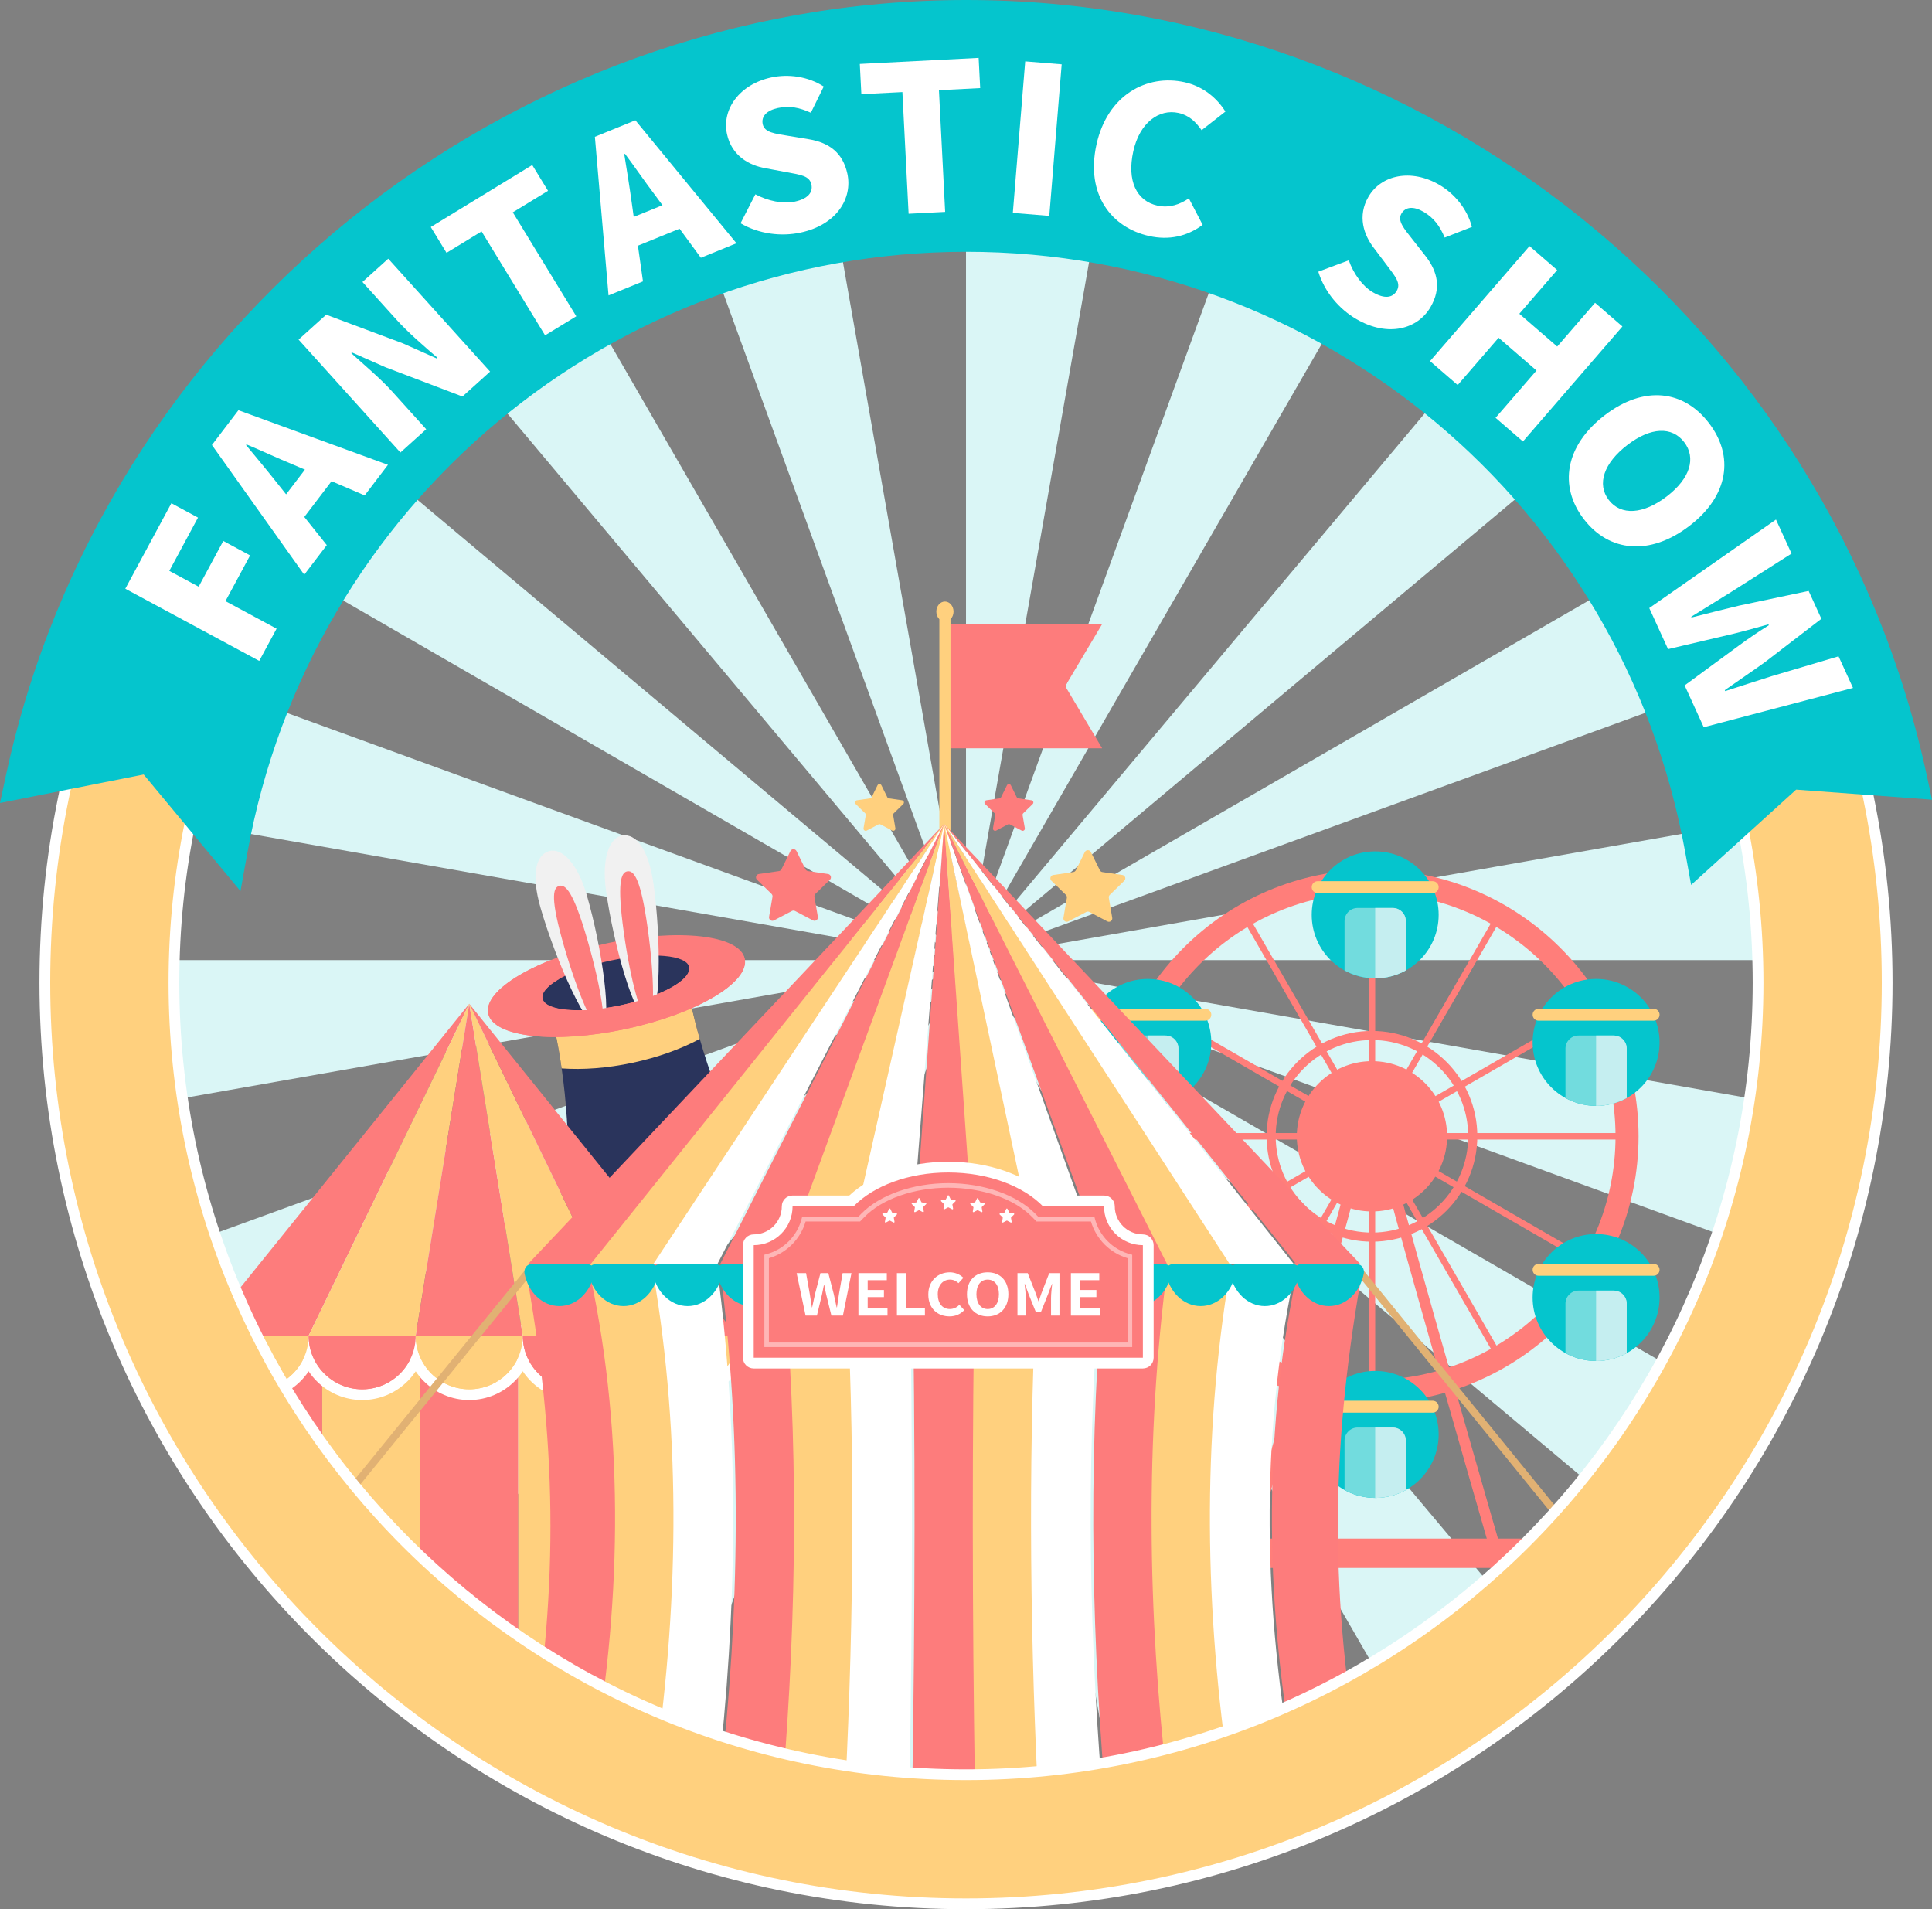 <?xml version="1.0" encoding="utf-8"?>
<!-- Generator: Adobe Illustrator 25.0.0, SVG Export Plug-In . SVG Version: 6.00 Build 0)  -->
<svg version="1.1" id="图层_1" xmlns="http://www.w3.org/2000/svg" xmlns:xlink="http://www.w3.org/1999/xlink" x="0px" y="0px"
	 viewBox="0 0 179.601 177.464" style="enable-background:new 0 0 179.601 177.464;" xml:space="preserve">
<rect x="0" y="0" width="179.601" height="177.464" fill="#808080" stroke="none"/>
<g>
	<g>
		<g>
			<path style="fill:#DAF6F6;" d="M11.65,103.025l78.15-13.78H10.455C10.455,93.945,10.867,98.549,11.65,103.025z"/>
		</g>
		<g>
			<path style="fill:#DAF6F6;" d="M62.656,163.824l27.145-74.579l-39.678,68.725
				C54.095,160.268,58.286,162.233,62.656,163.824z"/>
		</g>
		<g>
			<path style="fill:#DAF6F6;" d="M38.8,150.024l51-60.779L29.021,140.245
				C31.991,143.781,35.264,147.054,38.8,150.024z"/>
		</g>
		<g>
			<path style="fill:#DAF6F6;" d="M21.076,128.923l68.725-39.678l-74.579,27.145
				C16.812,120.76,18.777,124.95,21.076,128.923z"/>
		</g>
		<g>
			<path style="fill:#DAF6F6;" d="M140.801,150.024L89.8,89.245l39.678,68.725
				C133.488,155.649,137.274,152.987,140.801,150.024z"/>
		</g>
		<g>
			<path style="fill:#DAF6F6;" d="M116.945,163.824L89.8,89.245l13.78,78.15
				C108.184,166.589,112.651,165.387,116.945,163.824z"/>
		</g>
		<g>
			<path style="fill:#DAF6F6;" d="M167.951,103.025l-78.15-13.78l74.579,27.145
				C165.943,112.096,167.144,107.628,167.951,103.025z"/>
		</g>
		<g>
			<path style="fill:#DAF6F6;" d="M158.525,128.923L89.8,89.245L150.58,140.245
				C153.542,136.719,156.205,132.933,158.525,128.923z"/>
		</g>
		<g>
			<path style="fill:#DAF6F6;" d="M89.8,168.59V89.245l-13.78,78.15C80.496,168.179,85.1,168.59,89.8,168.59z"
				/>
		</g>
		<g>
			<path style="fill:#DAF6F6;" d="M140.801,28.465l-51,60.779l60.779-51
				C147.61,34.709,144.337,31.436,140.801,28.465z"/>
		</g>
		<g>
			<path style="fill:#DAF6F6;" d="M116.945,14.666l-27.145,74.579l39.678-68.725
				C125.506,18.221,121.316,16.257,116.945,14.666z"/>
		</g>
		<g>
			<path style="fill:#DAF6F6;" d="M11.65,75.465l78.15,13.78L15.222,62.1C13.658,66.394,12.457,70.861,11.65,75.465
				z"/>
		</g>
		<g>
			<path style="fill:#DAF6F6;" d="M169.146,89.245c0-4.7-0.411-9.304-1.195-13.78L89.801,89.245h-0H169.146
				L169.146,89.245z"/>
		</g>
		<g>
			<path style="fill:#DAF6F6;" d="M158.525,49.567L89.801,89.245l74.579-27.145
				C162.789,57.73,160.824,53.54,158.525,49.567z"/>
		</g>
		<g>
			<path style="fill:#DAF6F6;" d="M38.801,28.465l51,60.78L50.123,20.52
				C46.113,22.84,42.327,25.503,38.801,28.465z"/>
		</g>
		<g>
			<path style="fill:#DAF6F6;" d="M21.076,49.567l68.725,39.678L29.021,38.245C26.059,41.771,23.396,45.557,21.076,49.567
				z"/>
		</g>
		<g>
			<path style="fill:#DAF6F6;" d="M89.801,9.899v79.346l13.78-78.15C99.105,10.311,94.501,9.899,89.801,9.899z"/>
		</g>
		<g>
			<path style="fill:#DAF6F6;" d="M62.656,14.666l27.145,74.579l-13.78-78.15
				C71.417,11.901,66.95,13.102,62.656,14.666z"/>
		</g>
	</g>
	<g>
		<g>
			<path style="fill:#FF7E7A;" d="M139.974,145.516h-24.871l0.184-0.639c0.093-0.322,9.289-32.188,9.722-34.462
				l0.047-0.248l1.168-0.561l0.218-1.157l1.096,0.526l1.096-0.526l0.218,1.157l1.168,0.561l0.047,0.248
				c0.433,2.274,9.629,34.14,9.722,34.462L139.974,145.516z M116.432,144.516h22.212
				c-1.306-4.528-8.699-30.191-9.505-33.662l-1.177-0.565l-0.07-0.374l-0.353,0.17l-0.354-0.17l-0.07,0.374
				l-1.177,0.565C125.131,114.324,117.739,139.987,116.432,144.516z"/>
		</g>
		<g>
			<g>
				<path style="fill:#FF7E7A;" d="M127.539,130.405c-13.666,0-24.784-11.118-24.784-24.784
					c0-13.665,11.118-24.783,24.784-24.783c13.665,0,24.783,11.118,24.783,24.783
					C152.322,119.288,141.204,130.405,127.539,130.405z M127.539,82.98c-12.485,0-22.642,10.157-22.642,22.642
					c0,12.485,10.157,22.642,22.642,22.642c12.484,0,22.642-10.157,22.642-22.642
					C150.18,93.137,140.023,82.98,127.539,82.98z"/>
			</g>
			<g>
				<path style="fill:#FF7E7A;" d="M127.539,115.417c-5.401,0-9.795-4.394-9.795-9.795c0-5.401,4.394-9.795,9.795-9.795
					c5.401,0,9.795,4.394,9.795,9.795C137.334,111.023,132.94,115.417,127.539,115.417z M127.539,96.673
					c-4.935,0-8.949,4.014-8.949,8.948c0,4.935,4.014,8.949,8.949,8.949c4.934,0,8.948-4.014,8.948-8.949
					C136.487,100.688,132.473,96.673,127.539,96.673z"/>
			</g>
			<g>
				<circle style="fill:#FF7E7A;" cx="127.539" cy="105.622" r="6.684"/>
				<path style="fill:#FF7E7A;" d="M127.539,112.608c-3.853,0-6.986-3.134-6.986-6.986c0-3.852,3.134-6.986,6.986-6.986
					c3.852,0,6.986,3.134,6.986,6.986C134.525,109.474,131.391,112.608,127.539,112.608z M127.539,99.239
					c-3.519,0-6.383,2.863-6.383,6.382c0,3.519,2.863,6.383,6.383,6.383c3.519,0,6.382-2.863,6.382-6.383
					C133.921,102.103,131.058,99.239,127.539,99.239z"/>
			</g>
			<g>
				<rect x="127.237" y="81.909" style="fill:#FF7E7A;" width="0.604" height="47.425"/>
			</g>
			<g>
				
					<rect x="127.237" y="81.909" transform="matrix(0.866 -0.5 0.5 0.866 -35.724 77.92)" style="fill:#FF7E7A;" width="0.603" height="47.425"/>
			</g>
			<g>
				
					<rect x="127.237" y="81.91" transform="matrix(0.5 -0.866 0.866 0.5 -27.702 163.262)" style="fill:#FF7E7A;" width="0.603" height="47.425"/>
			</g>
			<g>
				<rect x="103.826" y="105.32" style="fill:#FF7E7A;" width="47.425" height="0.604"/>
			</g>
			<g>
				
					<rect x="103.826" y="105.32" transform="matrix(0.866 -0.5 0.5 0.866 -35.729 77.947)" style="fill:#FF7E7A;" width="47.425" height="0.603"/>
			</g>
			<g>
				
					<rect x="103.826" y="105.32" transform="matrix(0.5 -0.866 0.866 0.5 -27.711 163.237)" style="fill:#FF7E7A;" width="47.425" height="0.603"/>
			</g>
		</g>
		<g>
			<g>
				<g>
					<circle style="fill:#05C5CD;" cx="127.839" cy="85.038" r="5.9"/>
				</g>
				<g>
					<path style="fill:#FFD07E;" d="M133.186,83.015h-10.694c-0.305,0-0.553-0.248-0.553-0.553l0,0
						c0-0.305,0.248-0.553,0.553-0.553h10.694c0.305,0,0.553,0.248,0.553,0.553l0,0
						C133.739,82.768,133.491,83.015,133.186,83.015z"/>
				</g>
				<g>
					<path style="fill:#72DCDE;" d="M129.471,84.398h-3.264c-0.671,0-1.216,0.544-1.216,1.216v4.591
						c0.845,0.467,1.815,0.734,2.848,0.734c1.033,0,2.003-0.267,2.848-0.734v-4.591
						C130.687,84.942,130.142,84.398,129.471,84.398z"/>
				</g>
				<g>
					<path style="fill:#C5EEF0;" d="M129.471,84.398h-1.632v6.54c1.033,0,2.003-0.267,2.848-0.734v-4.591
						C130.687,84.942,130.142,84.398,129.471,84.398z"/>
				</g>
			</g>
			<g>
				<g>
					<circle style="fill:#05C5CD;" cx="127.839" cy="133.333" r="5.9"/>
				</g>
				<g>
					<path style="fill:#FFD07E;" d="M133.186,131.31h-10.694c-0.305,0-0.553-0.248-0.553-0.553l0,0
						c0-0.305,0.248-0.553,0.553-0.553h10.694c0.305,0,0.553,0.248,0.553,0.553l0,0
						C133.739,131.063,133.491,131.31,133.186,131.31z"/>
				</g>
				<g>
					<path style="fill:#72DCDE;" d="M129.471,132.693h-3.264c-0.671,0-1.216,0.544-1.216,1.216v4.591
						c0.845,0.467,1.815,0.734,2.848,0.734c1.033,0,2.003-0.267,2.848-0.734v-4.591
						C130.687,133.237,130.142,132.693,129.471,132.693z"/>
				</g>
				<g>
					<path style="fill:#C5EEF0;" d="M129.471,132.693h-1.632v6.54c1.033,0,2.003-0.267,2.848-0.734v-4.591
						C130.687,133.237,130.142,132.693,129.471,132.693z"/>
				</g>
			</g>
			<g>
				<g>
					<circle style="fill:#05C5CD;" cx="106.703" cy="96.894" r="5.9"/>
				</g>
				<g>
					<path style="fill:#FFD07E;" d="M112.05,94.872h-10.694c-0.305,0-0.553-0.248-0.553-0.553v0
						c0-0.305,0.248-0.553,0.553-0.553h10.694c0.305,0,0.553,0.248,0.553,0.553v0
						C112.603,94.624,112.356,94.872,112.05,94.872z"/>
				</g>
				<g>
					<path style="fill:#72DCDE;" d="M108.335,96.254h-3.264c-0.671,0-1.216,0.544-1.216,1.216v4.591
						c0.845,0.467,1.815,0.734,2.848,0.734c1.033,0,2.003-0.267,2.848-0.734v-4.591
						C109.551,96.798,109.007,96.254,108.335,96.254z"/>
				</g>
				<g>
					<path style="fill:#C5EEF0;" d="M108.335,96.254h-1.632v6.54c1.033,0,2.003-0.267,2.848-0.734v-4.591
						C109.551,96.798,109.007,96.254,108.335,96.254z"/>
				</g>
			</g>
			<g>
				<g>
					<circle style="fill:#05C5CD;" cx="148.374" cy="96.894" r="5.9"/>
				</g>
				<g>
					<path style="fill:#FFD07E;" d="M153.722,94.872h-10.694c-0.305,0-0.553-0.248-0.553-0.553v0
						c0-0.305,0.248-0.553,0.553-0.553h10.694c0.305,0,0.553,0.248,0.553,0.553v0
						C154.275,94.624,154.027,94.872,153.722,94.872z"/>
				</g>
				<g>
					<path style="fill:#72DCDE;" d="M150.007,96.254h-3.264c-0.671,0-1.216,0.544-1.216,1.216v4.591
						c0.845,0.467,1.815,0.734,2.848,0.734c1.033,0,2.003-0.267,2.848-0.734v-4.591
						C151.222,96.798,150.678,96.254,150.007,96.254z"/>
				</g>
				<g>
					<path style="fill:#C5EEF0;" d="M150.007,96.254h-1.632v6.54c1.033,0,2.003-0.267,2.848-0.734v-4.591
						C151.222,96.798,150.678,96.254,150.007,96.254z"/>
				</g>
			</g>
			<g>
				<g>
					<circle style="fill:#05C5CD;" cx="148.374" cy="120.607" r="5.9"/>
				</g>
				<g>
					<path style="fill:#FFD07E;" d="M153.722,118.584h-10.694c-0.305,0-0.553-0.248-0.553-0.553l0,0
						c0-0.305,0.248-0.553,0.553-0.553h10.694c0.305,0,0.553,0.248,0.553,0.553l0,0
						C154.275,118.336,154.027,118.584,153.722,118.584z"/>
				</g>
				<g>
					<path style="fill:#72DCDE;" d="M150.007,119.966h-3.264c-0.671,0-1.216,0.544-1.216,1.216v4.591
						c0.845,0.467,1.815,0.734,2.848,0.734c1.033,0,2.003-0.267,2.848-0.734v-4.591
						C151.222,120.511,150.678,119.966,150.007,119.966z"/>
				</g>
				<g>
					<path style="fill:#C5EEF0;" d="M150.007,119.966h-1.632v6.54c1.033,0,2.003-0.267,2.848-0.734v-4.591
						C151.222,120.511,150.678,119.966,150.007,119.966z"/>
				</g>
			</g>
			<g>
				<g>
					<circle style="fill:#05C5CD;" cx="106.703" cy="120.607" r="5.9"/>
				</g>
				<g>
					<path style="fill:#FFD07E;" d="M112.05,118.584h-10.694c-0.305,0-0.553-0.248-0.553-0.553l0,0
						c0-0.305,0.248-0.553,0.553-0.553h10.694c0.305,0,0.553,0.248,0.553,0.553l0,0
						C112.603,118.336,112.356,118.584,112.05,118.584z"/>
				</g>
				<g>
					<path style="fill:#72DCDE;" d="M108.335,119.966h-3.264c-0.671,0-1.216,0.544-1.216,1.216v4.591
						c0.845,0.467,1.815,0.734,2.848,0.734c1.033,0,2.003-0.267,2.848-0.734v-4.591
						C109.551,120.511,109.007,119.966,108.335,119.966z"/>
				</g>
				<g>
					<path style="fill:#C5EEF0;" d="M108.335,119.966h-1.632v6.54c1.033,0,2.003-0.267,2.848-0.734v-4.591
						C109.551,120.511,109.007,119.966,108.335,119.966z"/>
				</g>
			</g>
		</g>
		<g>
			<path style="fill:#FF7E7A;" d="M144.159,145.747H110.918c-0.755,0-1.367-0.612-1.367-1.367l0,0
				c0-0.755,0.612-1.367,1.367-1.367h33.241c0.755,0,1.367,0.612,1.367,1.367l0,0
				C145.526,145.135,144.914,145.747,144.159,145.747z"/>
		</g>
	</g>
	<g>
		<g>
			<path style="fill:#2A345C;" d="M68.686,106.195c-0.885-1.85-4.249-9.267-5.074-16.64
				c-0.261,0.056-0.537,0.115-0.822,0.175c0,0-6.925,1.478-11.306,2.413c-0.286,0.061-0.561,0.12-0.822,0.175
				c2.257,7.067,2.214,15.211,2.161,17.261c-0.066,0.19-0.075,0.373-0.019,0.546
				c0.422,1.288,4.47,2.584,8.784,1.663c4.314-0.921,7.48-3.756,7.339-5.104
				C68.906,106.504,68.823,106.341,68.686,106.195z"/>
		</g>
		<g>
			<path style="fill:#FFD07E;" d="M62.789,89.731c0,0-6.925,1.478-11.306,2.413c-0.286,0.061-0.561,0.12-0.822,0.175
				c0.734,2.3,1.224,4.712,1.55,6.992c1.958,0.14,4.229-0.019,6.6-0.525c2.371-0.506,4.51-1.288,6.24-2.215
				c-0.633-2.215-1.171-4.617-1.44-7.016C63.35,89.611,63.074,89.67,62.789,89.731z"/>
		</g>
		<g>
			
				<ellipse transform="matrix(0.978 -0.209 0.209 0.978 -17.872 13.977)" style="fill:#FD7C7C;" cx="57.292" cy="91.67" rx="12.184" ry="4.074"/>
		</g>
		<g>
			
				<ellipse transform="matrix(0.978 -0.209 0.209 0.978 -17.811 13.958)" style="fill:#2A345C;" cx="57.229" cy="91.373" rx="6.97" ry="2.128"/>
		</g>
		<g>
			<g>
				<path style="fill:#F1F1F1;" d="M54.545,83.19c1.42,4.897,2.49,12.173,1.307,12.516s-4.17-6.378-5.59-11.275
					c-0.943-3.251-0.403-4.974,0.78-5.317C52.225,78.772,53.693,80.252,54.545,83.19z"/>
			</g>
			<g>
				<path style="fill:#FD7C7C;" d="M54.603,87.353c1.287,4.44,1.847,8.18,1.249,8.353
					c-0.597,0.173-2.125-3.286-3.412-7.726s-1.058-5.46-0.461-5.634C52.576,82.173,53.315,82.912,54.603,87.353z"/>
			</g>
			<g>
				<path style="fill:#F1F1F1;" d="M56.338,82.807c0.703,5.05,2.697,12.129,3.917,11.959
					c1.22-0.17,1.203-7.525,0.5-12.574c-0.467-3.353-1.663-4.705-2.883-4.535
					C56.652,77.827,55.916,79.778,56.338,82.807z"/>
			</g>
			<g>
				<path style="fill:#FD7C7C;" d="M57.984,86.631c0.638,4.579,1.654,8.221,2.27,8.136
					c0.616-0.086,0.598-3.867-0.039-8.446s-1.263-5.417-1.879-5.331C57.72,81.075,57.347,82.052,57.984,86.631z"/>
			</g>
		</g>
		<g>
			<path style="fill:#FD7C7C;" d="M68.298,87.979c-0.807,0.492-1.699,0.899-2.526,1.275
				c-0.564,0.256-1.149,0.452-1.724,0.678c0.219,1.148-2.625,2.722-6.374,3.522
				c-3.765,0.803-7.016,0.523-7.261-0.626c-0.118-0.554,0.484-1.208,1.56-1.828
				c-0.3-0.559-0.542-1.164-0.788-1.748c-3.754,1.486-6.139,3.405-5.807,4.962
				c0.47,2.2,6.185,2.846,12.766,1.441c6.581-1.405,11.534-4.327,11.065-6.527
				C69.112,88.678,68.794,88.295,68.298,87.979z"/>
		</g>
	</g>
	<g>
		<path style="fill:#FFD07E;" d="M101.409,79.202l0.833,1.688c0.046,0.093,0.134,0.157,0.236,0.172l1.863,0.271
			c0.257,0.037,0.36,0.353,0.174,0.535l-1.348,1.314c-0.074,0.072-0.108,0.176-0.09,0.278l0.318,1.856
			c0.044,0.256-0.225,0.452-0.455,0.331l-1.667-0.876c-0.091-0.048-0.201-0.048-0.292,0l-1.667,0.876
			c-0.23,0.121-0.499-0.074-0.455-0.331l0.318-1.856c0.018-0.102-0.016-0.206-0.09-0.278l-1.348-1.314
			c-0.186-0.181-0.083-0.498,0.174-0.535l1.863-0.271c0.102-0.015,0.191-0.079,0.236-0.172l0.833-1.688
			C100.962,78.969,101.294,78.969,101.409,79.202z"/>
	</g>
	<g>
		<path style="fill:#FD7C7C;" d="M93.972,72.996l0.544,1.102c0.03,0.06,0.087,0.102,0.154,0.112l1.217,0.177
			c0.168,0.024,0.235,0.231,0.114,0.349l-0.88,0.858c-0.048,0.047-0.07,0.115-0.059,0.181l0.208,1.212
			c0.029,0.167-0.147,0.295-0.297,0.216l-1.088-0.572c-0.06-0.031-0.131-0.031-0.191,0l-1.088,0.572
			c-0.15,0.079-0.326-0.049-0.297-0.216l0.208-1.212c0.011-0.066-0.011-0.134-0.059-0.181l-0.88-0.858
			c-0.122-0.118-0.054-0.325,0.114-0.349l1.217-0.177c0.067-0.01,0.124-0.052,0.154-0.112l0.544-1.102
			C93.68,72.844,93.897,72.844,93.972,72.996z"/>
	</g>
	<g>
		<path style="fill:#FD7C7C;" d="M74.044,79.11l0.833,1.688c0.046,0.093,0.134,0.157,0.236,0.172l1.863,0.271
			c0.257,0.037,0.36,0.353,0.174,0.535l-1.348,1.314c-0.074,0.072-0.108,0.176-0.09,0.278l0.318,1.856
			c0.044,0.256-0.225,0.452-0.455,0.331l-1.667-0.876c-0.091-0.048-0.201-0.048-0.292,0l-1.667,0.876
			c-0.23,0.121-0.499-0.074-0.455-0.331l0.318-1.856c0.017-0.102-0.016-0.206-0.09-0.278l-1.348-1.314
			c-0.186-0.181-0.083-0.498,0.174-0.535l1.863-0.271c0.102-0.015,0.191-0.079,0.236-0.172l0.833-1.688
			C73.596,78.877,73.929,78.877,74.044,79.11z"/>
	</g>
	<g>
		<path style="fill:#FFD07E;" d="M81.939,72.996l0.544,1.102c0.03,0.06,0.087,0.102,0.154,0.112l1.217,0.177
			c0.168,0.024,0.235,0.231,0.114,0.349l-0.88,0.858c-0.048,0.047-0.07,0.115-0.059,0.181l0.208,1.212
			c0.029,0.167-0.147,0.295-0.297,0.216l-1.088-0.572c-0.06-0.031-0.131-0.031-0.191,0l-1.088,0.572
			c-0.15,0.079-0.326-0.049-0.297-0.216l0.208-1.212c0.011-0.066-0.011-0.134-0.059-0.181l-0.88-0.858
			c-0.122-0.118-0.054-0.325,0.114-0.349l1.217-0.177c0.067-0.01,0.124-0.052,0.154-0.112l0.544-1.102
			C81.647,72.844,81.864,72.844,81.939,72.996z"/>
	</g>
	<g>
		<g>
			<rect x="20.839" y="124.16" style="fill:#FD7C7C;" width="9.113" height="14.876"/>
		</g>
		<g>
			<rect x="39.065" y="124.16" style="fill:#FD7C7C;" width="9.113" height="32.899"/>
		</g>
		<g>
			<rect x="57.292" y="124.16" style="fill:#FD7C7C;" width="9.113" height="32.899"/>
		</g>
		<g>
			<rect x="29.952" y="124.16" style="fill:#FFD07E;" width="9.113" height="22.779"/>
		</g>
		<g>
			<rect x="48.179" y="124.16" style="fill:#FFD07E;" width="9.113" height="32.899"/>
		</g>
		<g>
			<g>
				<g>
					<path style="fill:#FFD07E;" d="M23.715,129.637c-3.021,0-5.478-2.457-5.478-5.477v-0.5h10.954v0.5
						C29.191,127.18,26.734,129.637,23.715,129.637z"/>
				</g>
				<g>
					<path style="fill:#FFFFFF;" d="M28.691,124.16c0,2.749-2.228,4.977-4.977,4.977c-2.749,0-4.977-2.228-4.977-4.977
						H28.691 M29.691,123.16h-1h-9.954h-1v1c0,3.296,2.681,5.977,5.977,5.977s5.977-2.681,5.977-5.977V123.16
						L29.691,123.16z"/>
				</g>
			</g>
			<g>
				<g>
					<path style="fill:#FD7C7C;" d="M33.668,129.637c-3.019,0-5.477-2.457-5.477-5.477v-0.5h10.954v0.5
						C39.145,127.18,36.688,129.637,33.668,129.637z"/>
				</g>
				<g>
					<path style="fill:#FFFFFF;" d="M38.645,124.16c0,2.749-2.228,4.977-4.977,4.977c-2.749,0-4.977-2.228-4.977-4.977
						H38.645 M39.645,123.16h-1h-9.954h-1v1c0,3.296,2.681,5.977,5.977,5.977s5.977-2.681,5.977-5.977V123.16
						L39.645,123.16z"/>
				</g>
			</g>
			<g>
				<g>
					<path style="fill:#FFD07E;" d="M43.622,129.637c-3.019,0-5.477-2.457-5.477-5.477v-0.5h10.954v0.5
						C49.099,127.18,46.642,129.637,43.622,129.637z"/>
				</g>
				<g>
					<path style="fill:#FFFFFF;" d="M48.599,124.16c0,2.749-2.228,4.977-4.977,4.977c-2.749,0-4.977-2.228-4.977-4.977
						H48.599 M49.599,123.16h-1h-9.954h-1v1c0,3.296,2.681,5.977,5.977,5.977s5.977-2.681,5.977-5.977V123.16
						L49.599,123.16z"/>
				</g>
			</g>
			<g>
				<g>
					<path style="fill:#FD7C7C;" d="M53.576,129.637c-3.019,0-5.477-2.457-5.477-5.477v-0.5h10.953v0.5
						C59.053,127.18,56.596,129.637,53.576,129.637z"/>
				</g>
				<g>
					<path style="fill:#FFFFFF;" d="M58.553,124.16c0,2.749-2.228,4.977-4.977,4.977s-4.977-2.228-4.977-4.977H58.553
						 M59.553,123.16h-1H48.599h-1v1c0,3.296,2.681,5.977,5.977,5.977s5.977-2.681,5.977-5.977V123.16L59.553,123.16z
						"/>
				</g>
			</g>
			<g>
				<g>
					<path style="fill:#FFD07E;" d="M63.53,129.637c-3.021,0-5.478-2.457-5.478-5.477v-0.5h10.954v0.5
						C69.007,127.18,66.55,129.637,63.53,129.637z"/>
				</g>
				<g>
					<path style="fill:#FFFFFF;" d="M68.507,124.16c0,2.749-2.228,4.977-4.977,4.977c-2.749,0-4.977-2.228-4.977-4.977
						H68.507 M69.507,123.16h-1h-9.954h-1v1c0,3.296,2.681,5.977,5.977,5.977c3.296,0,5.977-2.681,5.977-5.977V123.16
						L69.507,123.16z"/>
				</g>
			</g>
		</g>
		<g>
			<g>
				<path style="fill:#FFD07E;" d="M28.691,124.16c0,2.749-2.228,4.977-4.977,4.977s-4.977-2.228-4.977-4.977H28.691z"/>
			</g>
			<g>
				<path style="fill:#FD7C7C;" d="M38.645,124.16c0,2.749-2.228,4.977-4.977,4.977s-4.977-2.228-4.977-4.977H38.645z"/>
			</g>
			<g>
				<path style="fill:#FFD07E;" d="M48.599,124.16c0,2.749-2.228,4.977-4.977,4.977s-4.977-2.228-4.977-4.977H48.599z"/>
			</g>
			<g>
				<path style="fill:#FD7C7C;" d="M58.553,124.16c0,2.749-2.228,4.977-4.977,4.977s-4.977-2.228-4.977-4.977H58.553z"/>
			</g>
			<g>
				<path style="fill:#FFD07E;" d="M68.507,124.16c0,2.749-2.228,4.977-4.977,4.977c-2.749,0-4.977-2.228-4.977-4.977
					H68.507z"/>
			</g>
		</g>
		<g>
			<g>
				<polygon style="fill:#FD7C7C;" points="28.691,124.16 18.737,124.16 43.622,93.303 43.622,93.303 				"/>
			</g>
			<g>
				<polygon style="fill:#FFD07E;" points="38.645,124.16 28.691,124.16 43.622,93.303 43.622,93.303 				"/>
			</g>
			<g>
				<polygon style="fill:#FD7C7C;" points="48.599,124.16 38.645,124.16 43.622,93.303 43.622,93.303 				"/>
			</g>
			<g>
				<polygon style="fill:#FFD07E;" points="58.553,124.16 48.599,124.16 43.622,93.303 43.622,93.303 				"/>
			</g>
			<g>
				<polygon style="fill:#FD7C7C;" points="68.507,124.16 58.553,124.16 43.622,93.303 43.622,93.303 				"/>
			</g>
		</g>
	</g>
	<g>
		<g>
			<g>
				<path style="fill:#E1B173;" d="M25.765,147.286c-0.077,0-0.154-0.025-0.218-0.078
					c-0.148-0.121-0.171-0.339-0.05-0.487l23.229-28.558c0.121-0.149,0.34-0.171,0.487-0.05
					c0.148,0.121,0.171,0.339,0.05,0.487l-23.229,28.558C25.965,147.242,25.866,147.286,25.765,147.286z"/>
			</g>
			<g>
				<path style="fill:#E1B173;" d="M149.779,147.286c-0.101,0-0.2-0.043-0.269-0.128l-23.229-28.558
					c-0.121-0.148-0.098-0.366,0.05-0.487c0.147-0.121,0.367-0.099,0.487,0.05l23.229,28.558
					c0.121,0.148,0.098,0.366-0.05,0.487C149.933,147.26,149.856,147.286,149.779,147.286z"/>
			</g>
		</g>
		<g>
			<g>
				<polygon style="fill:#FD7C7C;" points="102.458,69.554 87.807,69.554 87.807,58.006 102.458,58.006 99.023,63.78 				
					"/>
			</g>
			<g>
				<path style="fill:#FFD07E;" d="M88.642,56.851c0-0.518-0.358-0.937-0.8-0.937c-0.442,0-0.8,0.42-0.8,0.937
					c0,0.285,0.111,0.537,0.282,0.709v21.952h1.035V57.56C88.531,57.389,88.642,57.136,88.642,56.851z"/>
			</g>
		</g>
		<g>
			<g>
				<path style="fill:#FD7C7C;" d="M55.031,165.044c-2.385-0.166-3.577-0.257-5.962-0.453
					c2.801-16.079,2.801-29.405,0-45.484c2.385-0.196,3.577-0.287,5.962-0.453
					C58.252,133.866,57.873,149.828,55.031,165.044z"/>
				<path style="fill:#FD7C7C;" d="M126.475,164.592c-2.385,0.196-3.577,0.287-5.962,0.453
					c-2.842-15.216-3.221-31.179,0-46.389c2.385,0.166,3.577,0.257,5.962,0.453
					C123.674,135.186,123.674,148.513,126.475,164.592z"/>
				<path style="fill:#FFD07E;" d="M60.855,165.414c-2.385-0.136-3.577-0.212-5.962-0.379
					c2.854-15.208,3.234-31.168,0-46.37c2.385-0.167,3.577-0.242,5.962-0.379
					C63.512,133.816,63.201,149.88,60.855,165.414z"/>
				<path style="fill:#FFFFFF;" d="M66.68,165.711c-2.385-0.107-3.577-0.168-5.962-0.305
					c2.357-15.527,2.67-31.589,0-47.112c2.385-0.137,3.577-0.198,5.962-0.305
					C68.768,133.781,68.524,149.916,66.68,165.711z"/>
				<path style="fill:#FD7C7C;" d="M72.9,165.949c-2.385-0.075-3.577-0.121-5.962-0.226
					c1.822-15.805,2.063-31.942-0-47.745c2.385-0.106,3.577-0.151,5.962-0.226
					C74.376,133.758,74.205,149.941,72.9,165.949z"/>
				<path style="fill:#FFD07E;" d="M78.725,166.097c-2.385-0.046-3.577-0.076-5.962-0.152
					c1.316-16.004,1.49-32.186,0-48.189c2.385-0.076,3.577-0.107,5.962-0.152
					C79.624,133.745,79.52,149.954,78.725,166.097z"/>
				<path style="fill:#FFFFFF;" d="M84.55,166.173c-2.385-0.016-3.577-0.032-5.962-0.079
					c0.807-16.14,0.913-32.349,0-48.489c2.385-0.047,3.577-0.062,5.962-0.079
					C84.87,133.739,84.833,149.96,84.55,166.173z"/>
				<path style="fill:#FD7C7C;" d="M90.77,166.174c-2.385,0.015-3.577,0.015-5.962,0
					c0.261-16.214,0.295-32.435,0-48.649c2.385-0.015,3.577-0.015,5.962,0
					C90.472,133.739,90.506,149.96,90.77,166.174z"/>
				<path style="fill:#FFD07E;" d="M96.595,166.101c-2.385,0.045-3.577,0.059-5.962,0.074
					c-0.252-16.215-0.285-32.436,0-48.65c2.385,0.015,3.577,0.029,5.962,0.074
					C95.717,133.745,95.819,149.954,96.595,166.101z"/>
				<path style="fill:#FFFFFF;" d="M102.419,165.956c-2.385,0.074-3.577,0.104-5.962,0.148
					c-0.763-16.149-0.864-32.359,0-48.508c2.385,0.044,3.577,0.074,5.962,0.148
					C100.965,133.757,101.135,149.942,102.419,165.956z"/>
				<path style="fill:#FD7C7C;" d="M108.64,165.721c-2.385,0.106-3.577,0.151-5.962,0.227
					c-1.307-16.007-1.48-32.19,0-48.196c2.385,0.075,3.577,0.121,5.962,0.227
					C106.574,133.78,106.815,149.917,108.64,165.721z"/>
				<path style="fill:#FFD07E;" d="M114.465,165.427c-2.385,0.135-3.577,0.195-5.962,0.3
					c-1.813-15.809-2.053-31.947,0-47.754c2.385,0.105,3.577,0.165,5.962,0.3
					C111.829,133.814,112.138,149.882,114.465,165.427z"/>
				<path style="fill:#FFFFFF;" d="M120.289,165.06c-2.385,0.165-3.577,0.24-5.962,0.374
					c-2.315-15.552-2.622-31.621,0-47.169c2.385,0.135,3.577,0.209,5.962,0.374
					C117.09,133.863,117.466,149.83,120.289,165.06z"/>
			</g>
		</g>
		<g>
			<g>
				<polygon style="fill:#FD7C7C;" points="55.031,117.516 49.069,117.516 87.734,76.624 87.74,76.624 				"/>
			</g>
			<g>
				<polygon style="fill:#FD7C7C;" points="126.475,117.516 120.513,117.516 87.803,76.624 87.809,76.624 				"/>
			</g>
			<g>
				<polygon style="fill:#FFD07E;" points="60.855,117.516 54.893,117.516 87.74,76.624 87.746,76.624 				"/>
			</g>
			<g>
				<polygon style="fill:#FFFFFF;" points="66.68,117.516 60.718,117.516 87.746,76.624 87.751,76.624 				"/>
			</g>
			<g>
				<polygon style="fill:#FD7C7C;" points="72.9,117.516 66.939,117.516 87.752,76.624 87.757,76.624 				"/>
			</g>
			<g>
				<polygon style="fill:#FFD07E;" points="78.725,117.516 72.763,117.516 87.757,76.624 87.763,76.624 				"/>
			</g>
			<g>
				<polygon style="fill:#FFFFFF;" points="84.55,117.516 78.588,117.516 87.763,76.624 87.769,76.624 				"/>
			</g>
			<g>
				<polygon style="fill:#FD7C7C;" points="90.77,117.516 84.808,117.516 87.769,76.624 87.775,76.624 				"/>
			</g>
			<g>
				<polygon style="fill:#FFD07E;" points="96.595,117.516 90.633,117.516 87.775,76.624 87.78,76.624 				"/>
			</g>
			<g>
				<polygon style="fill:#FFFFFF;" points="102.419,117.516 96.457,117.516 87.78,76.624 87.786,76.624 				"/>
			</g>
			<g>
				<polygon style="fill:#FD7C7C;" points="108.64,117.516 102.678,117.516 87.786,76.624 87.792,76.624 				"/>
			</g>
			<g>
				<polygon style="fill:#FFD07E;" points="114.465,117.516 108.503,117.516 87.792,76.624 87.798,76.624 				"/>
			</g>
			<g>
				<polygon style="fill:#FFFFFF;" points="120.289,117.516 114.327,117.516 87.797,76.624 87.803,76.624 				"/>
			</g>
		</g>
		<g>
			<g>
				<path style="fill:#05C5CD;" d="M54.646,117.516c0.387,0,0.677,0.423,0.591,0.865
					c-0.336,1.732-1.658,3.024-3.237,3.024s-2.901-1.292-3.237-3.024c-0.086-0.443,0.204-0.865,0.591-0.865H54.646
					z"/>
			</g>
			<g>
				<path style="fill:#05C5CD;" d="M60.608,117.516c0.387,0,0.677,0.423,0.591,0.865
					c-0.336,1.732-1.658,3.024-3.237,3.024s-2.901-1.292-3.237-3.024c-0.086-0.443,0.204-0.865,0.591-0.865H60.608z
					"/>
			</g>
			<g>
				<path style="fill:#05C5CD;" d="M66.57,117.516c0.387,0,0.677,0.423,0.591,0.865
					c-0.336,1.732-1.658,3.024-3.237,3.024c-1.58,0-2.901-1.292-3.237-3.024
					c-0.086-0.443,0.204-0.865,0.591-0.865H66.57z"/>
			</g>
			<g>
				<path style="fill:#05C5CD;" d="M72.532,117.516c0.387,0,0.677,0.423,0.591,0.865
					c-0.336,1.732-1.658,3.024-3.237,3.024s-2.901-1.292-3.237-3.024c-0.086-0.443,0.204-0.865,0.591-0.865H72.532
					z"/>
			</g>
			<g>
				<path style="fill:#05C5CD;" d="M78.494,117.516c0.387,0,0.677,0.423,0.591,0.865
					c-0.336,1.732-1.658,3.024-3.237,3.024s-2.901-1.292-3.237-3.024c-0.086-0.443,0.204-0.865,0.591-0.865H78.494
					z"/>
			</g>
			<g>
				<path style="fill:#05C5CD;" d="M84.456,117.516c0.387,0,0.677,0.423,0.591,0.865
					c-0.336,1.732-1.658,3.024-3.237,3.024s-2.901-1.292-3.237-3.024c-0.086-0.443,0.204-0.865,0.591-0.865H84.456
					z"/>
			</g>
			<g>
				<path style="fill:#05C5CD;" d="M90.418,117.516c0.387,0,0.677,0.423,0.591,0.865
					c-0.336,1.732-1.658,3.024-3.237,3.024s-2.901-1.292-3.237-3.024c-0.086-0.443,0.204-0.865,0.591-0.865H90.418
					z"/>
			</g>
			<g>
				<path style="fill:#05C5CD;" d="M96.38,117.516c0.387,0,0.677,0.423,0.591,0.865
					c-0.336,1.732-1.658,3.024-3.237,3.024s-2.901-1.292-3.237-3.024c-0.086-0.443,0.204-0.865,0.591-0.865H96.38
					z"/>
			</g>
			<g>
				<path style="fill:#05C5CD;" d="M102.341,117.516c0.387,0,0.677,0.423,0.591,0.865
					c-0.336,1.732-1.658,3.024-3.237,3.024s-2.901-1.292-3.237-3.024c-0.086-0.443,0.204-0.865,0.591-0.865
					H102.341z"/>
			</g>
			<g>
				<path style="fill:#05C5CD;" d="M108.303,117.516c0.387,0,0.677,0.423,0.591,0.865
					c-0.336,1.732-1.658,3.024-3.237,3.024s-2.901-1.292-3.237-3.024c-0.086-0.443,0.204-0.865,0.591-0.865
					H108.303z"/>
			</g>
			<g>
				<path style="fill:#05C5CD;" d="M114.265,117.516c0.387,0,0.677,0.423,0.591,0.865
					c-0.336,1.732-1.658,3.024-3.237,3.024s-2.901-1.292-3.237-3.024c-0.086-0.443,0.204-0.865,0.591-0.865
					H114.265z"/>
			</g>
			<g>
				<path style="fill:#05C5CD;" d="M120.227,117.516c0.387,0,0.677,0.423,0.591,0.865
					c-0.336,1.732-1.658,3.024-3.237,3.024s-2.901-1.292-3.237-3.024c-0.086-0.443,0.204-0.865,0.591-0.865
					H120.227z"/>
			</g>
			<g>
				<path style="fill:#05C5CD;" d="M126.189,117.516c0.387,0,0.677,0.423,0.591,0.865
					c-0.336,1.732-1.658,3.024-3.237,3.024s-2.901-1.292-3.237-3.024c-0.086-0.443,0.204-0.865,0.591-0.865
					H126.189z"/>
			</g>
		</g>
	</g>
	<g>
		<g>
			<path style="fill:#FFD07E;" d="M89.8,176.964c-47.217,0-85.631-38.414-85.631-85.631
				c0-47.218,38.414-85.632,85.631-85.632c47.218,0,85.632,38.414,85.632,85.632
				C175.432,138.55,137.018,176.964,89.8,176.964z M89.8,17.701c-40.601,0-73.631,33.031-73.631,73.632
				s33.03,73.631,73.631,73.631s73.632-33.03,73.632-73.631S130.401,17.701,89.8,17.701z"/>
			<path style="fill:#FFFFFF;" d="M89.8,177.464c-47.493,0-86.131-38.638-86.131-86.131
				c0-47.493,38.638-86.132,86.131-86.132c47.493,0,86.132,38.639,86.132,86.132
				C175.932,138.826,137.293,177.464,89.8,177.464z M89.8,6.201c-46.941,0-85.131,38.19-85.131,85.132
				c0,46.941,38.19,85.131,85.131,85.131c46.942,0,85.132-38.19,85.132-85.131
				C174.932,44.391,136.742,6.201,89.8,6.201z M89.8,165.464c-40.876,0-74.131-33.255-74.131-74.131
				c0-40.877,33.255-74.132,74.131-74.132c40.877,0,74.132,33.255,74.132,74.132
				C163.932,132.209,130.677,165.464,89.8,165.464z M89.8,18.201c-40.325,0-73.131,32.807-73.131,73.132
				c0,40.325,32.806,73.131,73.131,73.131c40.325,0,73.132-32.806,73.132-73.131
				C162.932,51.008,130.125,18.201,89.8,18.201z"/>
		</g>
	</g>
	<g>
		<path style="fill:#05C5CD;" d="M13.356,71.991L0,74.64l0.543-2.529C9.531,30.327,47.083,0,89.834,0
			c42.752,0,80.304,30.327,89.29,72.11l0.477,2.222l-12.63-0.935l-9.763,8.859l-0.545-3.019
			c-5.842-32.352-33.948-55.834-66.83-55.834s-60.988,23.481-66.829,55.834L22.355,82.832L13.356,71.991z"/>
	</g>
	<g>
		<g>
			<g>
				<path style="fill:#FD7C7C;" d="M70.065,126.704c-0.276,0-0.5-0.224-0.5-0.5v-10.464c0-0.276,0.224-0.5,0.5-0.5
					c1.717,0,3.113-1.397,3.113-3.113c0-0.276,0.224-0.5,0.5-0.5h5.47c2.03-1.971,5.376-3.142,9.006-3.142
					s6.976,1.171,9.006,3.142h5.471c0.276,0,0.5,0.224,0.5,0.5c0,1.716,1.397,3.113,3.112,3.113
					c0.276,0,0.5,0.224,0.5,0.5v10.464c0,0.276-0.224,0.5-0.5,0.5H70.065z"/>
			</g>
			<g>
				<path style="fill:#FFFFFF;" d="M88.154,108.986c3.706,0,6.957,1.254,8.799,3.141h5.677
					c0,1.995,1.618,3.613,3.613,3.613v10.464h-9.338h-3.566H70.066v-10.464c1.995,0,3.613-1.618,3.613-3.613h5.677
					C81.197,110.241,84.448,108.986,88.154,108.986 M88.154,107.986c-3.67,0-7.071,1.168-9.205,3.141h-5.271
					c-0.552,0-1,0.448-1,1c0,1.441-1.172,2.613-2.613,2.613c-0.552,0-1,0.448-1,1v10.464c0,0.552,0.448,1,1,1h23.274
					h3.566h9.338c0.552,0,1-0.448,1-1v-10.464c0-0.552-0.448-1-1-1c-1.441,0-2.613-1.172-2.613-2.613
					c0-0.552-0.448-1-1-1h-5.271C95.226,109.154,91.825,107.986,88.154,107.986L88.154,107.986z"/>
			</g>
		</g>
		<g style="opacity:0.44;">
			<path style="fill:#FFFFFF;" d="M105.253,125.214H71.056v-8.587l0.159-0.041c1.622-0.418,2.89-1.686,3.308-3.308
				l0.041-0.159h5.208l0.291-0.299c1.712-1.753,4.812-2.842,8.09-2.842c3.278,0,6.378,1.089,8.09,2.842l0.291,0.3
				h5.208l0.041,0.159c0.419,1.623,1.687,2.891,3.309,3.309l0.159,0.041V125.214z M71.48,124.79h33.349v-7.837
				c-1.643-0.481-2.929-1.768-3.411-3.411h-5.061l-0.416-0.427c-1.635-1.674-4.619-2.714-7.787-2.714
				c-3.168,0-6.152,1.04-7.787,2.714l-0.416,0.427h-5.061c-0.481,1.643-1.768,2.929-3.411,3.411V124.79z"/>
		</g>
		<g>
			<g>
				<path style="fill:#FFFFFF;" d="M93.656,112.368l0.164,0.332c0.009,0.018,0.026,0.031,0.046,0.034l0.367,0.053
					c0.051,0.007,0.071,0.07,0.034,0.105l-0.265,0.259c-0.015,0.014-0.021,0.035-0.018,0.055l0.063,0.365
					c0.009,0.05-0.044,0.089-0.089,0.065l-0.328-0.172c-0.018-0.009-0.04-0.009-0.057,0l-0.328,0.172
					c-0.045,0.024-0.098-0.015-0.089-0.065l0.063-0.365c0.003-0.02-0.003-0.04-0.018-0.055l-0.265-0.259
					c-0.037-0.036-0.016-0.098,0.034-0.105l0.366-0.053c0.02-0.003,0.037-0.015,0.046-0.034l0.164-0.332
					C93.568,112.323,93.633,112.323,93.656,112.368z"/>
			</g>
			<g>
				<path style="fill:#FFFFFF;" d="M82.764,112.368l0.164,0.332c0.009,0.018,0.026,0.031,0.046,0.034l0.367,0.053
					c0.051,0.007,0.071,0.07,0.034,0.105l-0.265,0.259c-0.015,0.014-0.021,0.035-0.018,0.055l0.063,0.365
					c0.009,0.05-0.044,0.089-0.089,0.065l-0.328-0.172c-0.018-0.009-0.04-0.009-0.057,0l-0.328,0.172
					c-0.045,0.024-0.098-0.015-0.089-0.065l0.063-0.365c0.003-0.02-0.003-0.04-0.018-0.055l-0.265-0.259
					c-0.037-0.036-0.016-0.098,0.034-0.105l0.366-0.053c0.02-0.003,0.037-0.015,0.046-0.034l0.164-0.332
					C82.676,112.323,82.741,112.323,82.764,112.368z"/>
			</g>
			<g>
				<path style="fill:#FFFFFF;" d="M90.933,111.401l0.164,0.332c0.009,0.018,0.026,0.031,0.046,0.034l0.367,0.053
					c0.051,0.007,0.071,0.07,0.034,0.105l-0.265,0.259c-0.015,0.014-0.021,0.035-0.018,0.055l0.063,0.365
					c0.009,0.05-0.044,0.089-0.089,0.065l-0.328-0.172c-0.018-0.009-0.04-0.009-0.057,0l-0.328,0.172
					c-0.045,0.024-0.098-0.015-0.089-0.065l0.063-0.365c0.003-0.02-0.003-0.04-0.018-0.055l-0.265-0.259
					c-0.037-0.036-0.016-0.098,0.034-0.105l0.366-0.053c0.02-0.003,0.037-0.015,0.046-0.034l0.164-0.332
					C90.845,111.355,90.91,111.355,90.933,111.401z"/>
			</g>
			<g>
				<path style="fill:#FFFFFF;" d="M85.487,111.401l0.164,0.332c0.009,0.018,0.026,0.031,0.046,0.034l0.367,0.053
					c0.051,0.007,0.071,0.07,0.034,0.105l-0.265,0.259c-0.015,0.014-0.021,0.035-0.018,0.055l0.063,0.365
					c0.009,0.05-0.044,0.089-0.089,0.065l-0.328-0.172c-0.018-0.009-0.04-0.009-0.057,0l-0.328,0.172
					c-0.045,0.024-0.098-0.015-0.089-0.065l0.063-0.365c0.003-0.02-0.003-0.04-0.018-0.055l-0.265-0.259
					c-0.037-0.036-0.016-0.098,0.034-0.105l0.366-0.053c0.02-0.003,0.037-0.015,0.046-0.034l0.164-0.332
					C85.399,111.355,85.464,111.355,85.487,111.401z"/>
			</g>
			<g>
				<path style="fill:#FFFFFF;" d="M88.21,111.137l0.164,0.332c0.009,0.018,0.026,0.031,0.046,0.034l0.367,0.053
					c0.051,0.007,0.071,0.07,0.034,0.105l-0.265,0.259c-0.015,0.014-0.021,0.035-0.018,0.055l0.063,0.365
					c0.009,0.05-0.044,0.089-0.089,0.065l-0.328-0.172c-0.018-0.009-0.04-0.009-0.057,0l-0.328,0.172
					c-0.045,0.024-0.098-0.015-0.089-0.065l0.063-0.365c0.003-0.02-0.003-0.04-0.018-0.055l-0.265-0.259
					c-0.037-0.036-0.016-0.098,0.034-0.105l0.366-0.053c0.02-0.003,0.037-0.015,0.046-0.034l0.164-0.332
					C88.122,111.091,88.187,111.091,88.21,111.137z"/>
			</g>
		</g>
		<g>
			<g>
				<path style="fill:#FFFFFF;" d="M74.055,118.34h0.878l0.343,1.926c0.064,0.416,0.134,0.838,0.198,1.26h0.023
					c0.087-0.421,0.18-0.849,0.273-1.26l0.5-1.926h0.732l0.5,1.926c0.093,0.406,0.18,0.833,0.273,1.26h0.029
					c0.064-0.427,0.128-0.849,0.192-1.26l0.337-1.926h0.82l-0.796,3.949h-1.069l-0.482-1.953
					c-0.07-0.309-0.134-0.614-0.186-0.912h-0.023c-0.058,0.299-0.116,0.603-0.186,0.912l-0.471,1.953h-1.052
					L74.055,118.34z"/>
			</g>
			<g>
				<path style="fill:#FFFFFF;" d="M79.801,118.34h2.639v0.656h-1.779v0.913h1.511v0.661h-1.511v1.057h1.843v0.662
					h-2.703V118.34z"/>
			</g>
			<g>
				<path style="fill:#FFFFFF;" d="M83.378,118.34h0.86v3.287h1.744v0.662h-2.604V118.34z"/>
			</g>
			<g>
				<path style="fill:#FFFFFF;" d="M86.297,120.33c0-1.302,0.913-2.065,2-2.065c0.546,0,0.982,0.24,1.261,0.507
					l-0.453,0.501c-0.215-0.192-0.465-0.331-0.79-0.331c-0.651,0-1.139,0.512-1.139,1.36
					c0,0.859,0.442,1.377,1.122,1.377c0.366,0,0.657-0.16,0.889-0.39l0.453,0.491
					c-0.355,0.379-0.814,0.582-1.372,0.582C87.181,122.363,86.297,121.648,86.297,120.33z"/>
			</g>
			<g>
				<path style="fill:#FFFFFF;" d="M89.891,120.298c0-1.286,0.785-2.033,1.924-2.033c1.139,0,1.924,0.752,1.924,2.033
					c0,1.281-0.785,2.065-1.924,2.065C90.676,122.363,89.891,121.579,89.891,120.298z M92.861,120.298
					c0-0.849-0.407-1.355-1.046-1.355c-0.639,0-1.046,0.507-1.046,1.355c0,0.843,0.407,1.382,1.046,1.382
					C92.454,121.68,92.861,121.141,92.861,120.298z"/>
			</g>
			<g>
				<path style="fill:#FFFFFF;" d="M94.584,118.34h0.953l0.732,1.846c0.093,0.245,0.174,0.507,0.262,0.763h0.029
					c0.093-0.256,0.169-0.517,0.262-0.763l0.715-1.846H98.49v3.949h-0.785v-1.649c0-0.374,0.064-0.923,0.105-1.296
					h-0.023l-0.349,0.928l-0.663,1.659h-0.494l-0.668-1.659l-0.343-0.928h-0.023
					c0.041,0.373,0.111,0.923,0.111,1.296v1.649H94.584V118.34z"/>
			</g>
			<g>
				<path style="fill:#FFFFFF;" d="M99.551,118.34h2.639v0.656h-1.779v0.913h1.511v0.661h-1.511v1.057h1.843v0.662
					h-2.703V118.34z"/>
			</g>
		</g>
	</g>
	<g>
		<path style="fill:#FFFFFF;" d="M11.648,54.723l4.283-7.947l2.476,1.335l-2.668,4.953l2.728,1.47l2.29-4.25
			l2.492,1.343l-2.29,4.25l4.753,2.561l-1.614,2.995L11.648,54.723z"/>
		<path style="fill:#FFFFFF;" d="M30.822,44.728l-2.533,3.324l2.089,2.618l-2.096,2.75L19.7,41.365l2.464-3.233
			l13.901,5.075l-2.164,2.841L30.822,44.728z M28.346,43.654L27.21,43.17c-1.35-0.55-2.912-1.287-4.291-1.859
			l-0.046,0.06c0.972,1.169,2.056,2.473,2.955,3.612l0.768,0.967L28.346,43.654z"/>
		<path style="fill:#FFFFFF;" d="M27.756,31.566l2.567-2.316l7.139,2.669l3.13,1.398l0.071-0.064
			c-1.147-0.987-2.706-2.319-3.838-3.574l-3.13-3.47l2.397-2.164l9.467,10.496L42.991,36.857l-7.162-2.723
			l-3.104-1.371l-0.07,0.064c1.169,1.069,2.678,2.317,3.823,3.588l3.143,3.484l-2.398,2.163L27.756,31.566z"/>
		<path style="fill:#FFFFFF;" d="M44.768,21.511l-3.258,1.99l-1.465-2.398l9.432-5.764l1.467,2.399l-3.275,2
			l5.902,9.66l-2.901,1.772L44.768,21.511z"/>
		<path style="fill:#FFFFFF;" d="M63.172,21.26l-3.87,1.577l0.47,3.317l-3.202,1.305l-1.269-14.744l3.765-1.535
			l9.396,11.433L65.154,23.96L63.172,21.26z M61.585,19.076l-0.732-0.994c-0.883-1.159-1.855-2.588-2.752-3.782
			l-0.07,0.028c0.242,1.501,0.515,3.175,0.71,4.613l0.171,1.223L61.585,19.076z"/>
		<path style="fill:#FFFFFF;" d="M68.843,20.754l1.377-2.692c1.166,0.621,2.573,0.917,3.668,0.679
			c1.226-0.267,1.701-0.856,1.539-1.599c-0.174-0.799-0.992-0.893-2.289-1.135l-1.926-0.359
			c-1.574-0.26-3.192-1.172-3.629-3.177c-0.506-2.321,1.17-4.631,4.104-5.271
			c1.597-0.347,3.42-0.102,4.89,0.842l-1.2,2.439c-1.059-0.489-1.994-0.674-3.071-0.44
			c-1.02,0.222-1.563,0.769-1.401,1.511c0.166,0.762,1.103,0.868,2.434,1.085l1.876,0.31
			c1.858,0.315,3.13,1.244,3.556,3.194c0.501,2.303-0.989,4.748-4.332,5.475
			C72.635,22.008,70.559,21.761,68.843,20.754z"/>
		<path style="fill:#FFFFFF;" d="M83.888,8.558L80.073,8.752l-0.144-2.809l11.047-0.564l0.144,2.809l-3.834,0.196
			l0.577,11.312l-3.397,0.173L83.888,8.558z"/>
		<path style="fill:#FFFFFF;" d="M95.305,5.703l3.39,0.276l-1.151,14.088l-3.39-0.277L95.305,5.703z"/>
		<path style="fill:#FFFFFF;" d="M101.932,13.421c1.018-4.602,4.682-6.554,8.188-5.778
			c1.8,0.398,3.062,1.554,3.795,2.728l-2.212,1.73c-0.547-0.783-1.172-1.388-2.155-1.605
			c-1.781-0.395-3.601,0.877-4.196,3.567c-0.607,2.746,0.301,4.621,2.25,5.052c1.095,0.243,2.108-0.117,2.914-0.679
			l1.284,2.464c-1.469,1.096-3.161,1.442-4.96,1.044C103.333,21.166,100.897,18.097,101.932,13.421z"/>
		<path style="fill:#FFFFFF;" d="M122.552,25.253l2.832-1.057c0.441,1.245,1.278,2.412,2.248,2.976
			c1.084,0.63,1.831,0.515,2.213-0.142c0.41-0.707-0.13-1.328-0.923-2.382l-1.179-1.563
			c-0.985-1.253-1.563-3.018-0.532-4.791c1.191-2.054,3.986-2.627,6.58-1.119c1.413,0.82,2.593,2.231,3.04,3.919
			l-2.53,0.99c-0.452-1.075-1.017-1.843-1.97-2.397c-0.903-0.524-1.672-0.488-2.053,0.169
			c-0.392,0.673,0.228,1.384,1.063,2.441l1.174,1.496c1.158,1.484,1.471,3.028,0.469,4.753
			c-1.184,2.036-3.933,2.834-6.889,1.116C124.503,28.737,123.139,27.154,122.552,25.253z"/>
		<path style="fill:#FFFFFF;" d="M142.184,22.875l2.572,2.225l-3.518,4.066l3.522,3.046l3.518-4.066l2.544,2.2
			l-9.248,10.692l-2.544-2.201l3.805-4.397l-3.522-3.046l-3.804,4.397l-2.572-2.225L142.184,22.875z"/>
		<path style="fill:#FFFFFF;" d="M149.167,38.605c3.678-2.821,7.352-2.337,9.699,0.721
			c2.348,3.06,1.849,6.746-1.813,9.556c-3.677,2.821-7.472,2.431-9.819-0.628
			C144.886,45.194,145.489,41.427,149.167,38.605z M154.948,46.14c2.17-1.665,2.746-3.567,1.613-5.044
			c-1.134-1.477-3.108-1.398-5.278,0.267c-2.187,1.677-2.862,3.634-1.73,5.11S152.763,47.816,154.948,46.14z"/>
		<path style="fill:#FFFFFF;" d="M165.098,48.293l1.446,3.162l-5.486,3.491l-3.842,2.384l0.032,0.069
			c1.477-0.382,2.977-0.755,4.426-1.105l6.459-1.366l1.185,2.592l-5.242,4.027
			c-1.194,0.86-2.475,1.716-3.738,2.608l0.041,0.086c1.452-0.477,2.897-0.929,4.298-1.382l6.237-1.85
			l1.344,2.938l-13.876,3.651l-1.777-3.888l5.068-3.719c0.891-0.658,1.849-1.305,2.761-1.869l-0.04-0.086
			c-1.039,0.287-2.147,0.606-3.218,0.866l-6.113,1.438l-1.746-3.819L165.098,48.293z"/>
	</g>
</g>
</svg>
